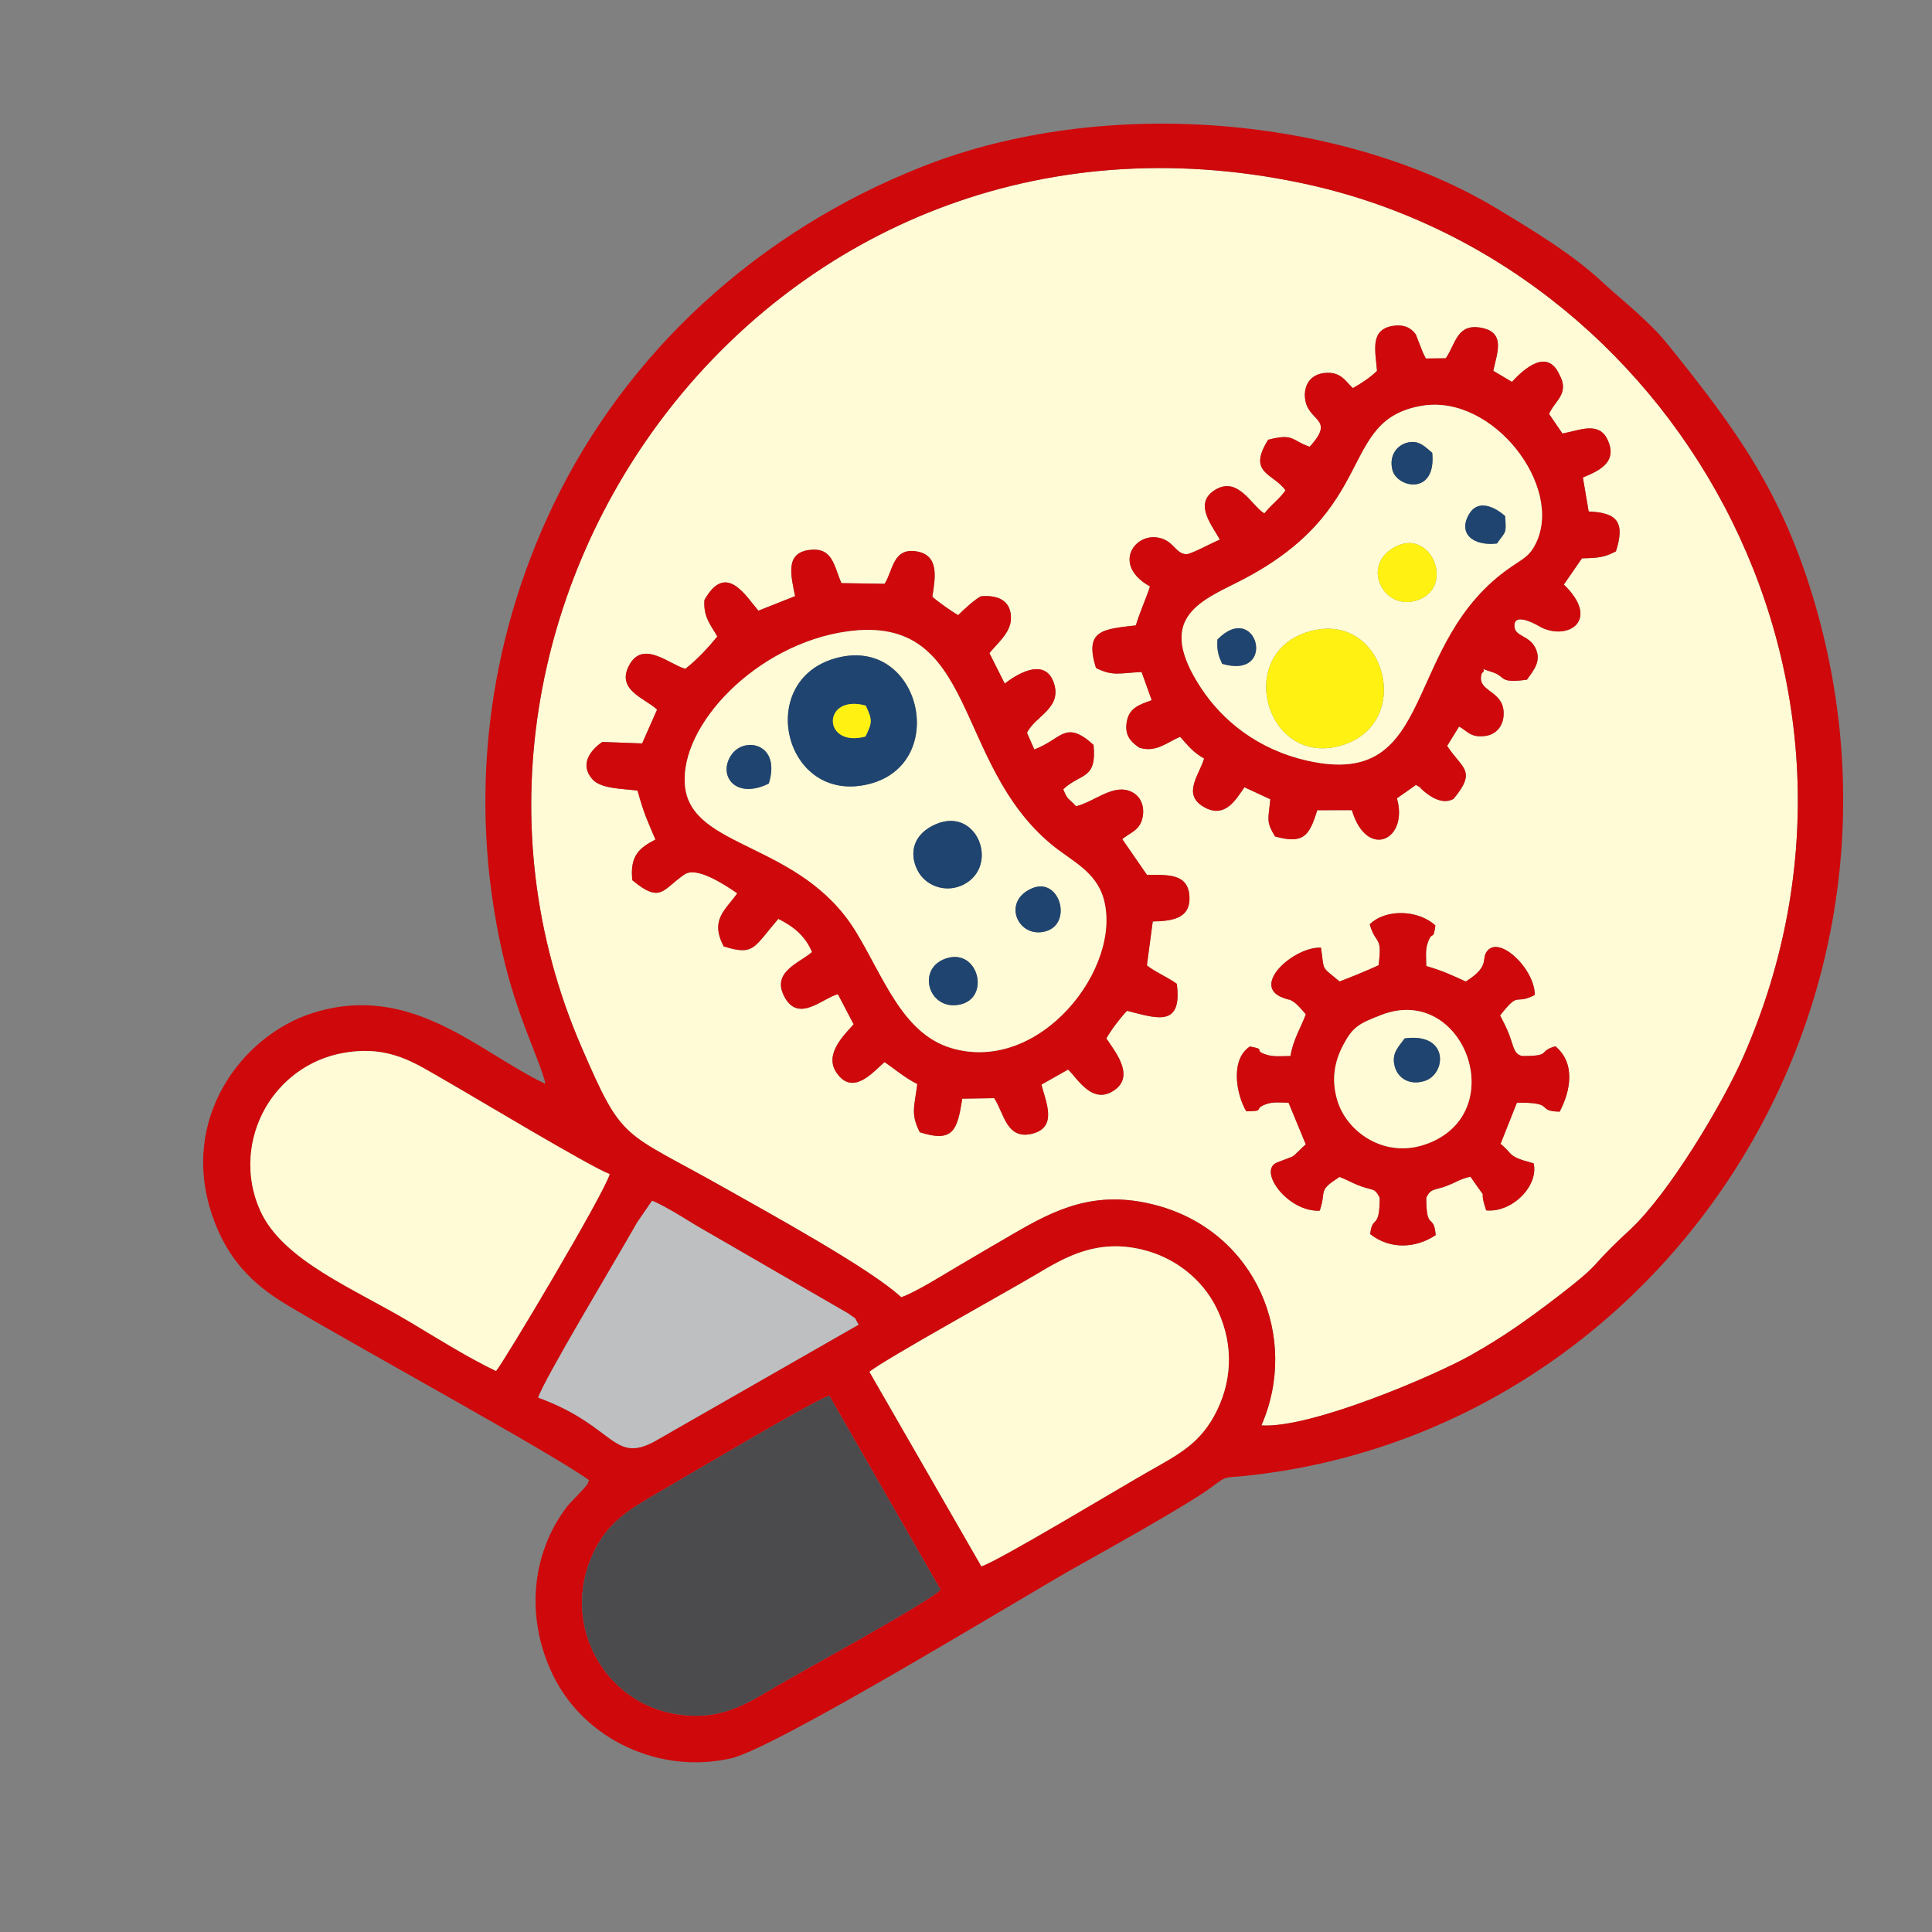 <?xml version="1.0" encoding="UTF-8"?>
<!DOCTYPE svg PUBLIC "-//W3C//DTD SVG 1.1//EN" "http://www.w3.org/Graphics/SVG/1.1/DTD/svg11.dtd">
<!-- Creator: CorelDRAW -->
<svg xmlns="http://www.w3.org/2000/svg" xml:space="preserve" width="4in" height="4in" version="1.1" style="shape-rendering:geometricPrecision; text-rendering:geometricPrecision; image-rendering:optimizeQuality; fill-rule:evenodd; clip-rule:evenodd"
viewBox="0 0 3999.99 3999.99"
 xmlns:xlink="http://www.w3.org/1999/xlink"
 xmlns:xodm="http://www.corel.com/coreldraw/odm/2003">
 <rect x="0" y="0" width="3999.99" height="3999.99" fill="#808080" stroke="none"/>
 <defs>
  <style type="text/css">
   <![CDATA[
    .fil3 {fill:#BDBFC1}
    .fil2 {fill:#4B4B4D}
    .fil0 {fill:#FFFBD6}
    .fil5 {fill:#FFF212}
    .fil4 {fill:#1F4470}
    .fil1 {fill:#CF080B}
   ]]>
  </style>
 </defs>
 <g id="Layer_x0020_1">
  <path class="fil0" d="M2835.96 1913.7c31.9,-31.89 99.46,-30.99 135.84,2.31 -4.3,32.87 -5.93,10.71 -14.39,32 -7.22,18.17 -4.53,30.26 -4.53,51.99 36.5,10.89 51.73,18.42 81.79,32.14 46.68,-29.07 34.73,-44.51 40.91,-57.4 22.09,-46.08 102.85,30.5 101.96,85.31 -43.71,22.3 -29.82,-10.78 -71.77,42.23 6.78,13.33 12.74,24.04 18.84,40 9.53,24.95 9.63,40.4 26.96,44.13 63.65,0 30.37,-9.64 68.76,-20.15 42.46,35.52 31.1,93 8.78,135.28 -50.69,-0.92 -6.57,-19.98 -88.59,-18.42l-33.74 85c23.15,19.29 16.58,24.05 45.78,33.96 2.12,0.72 9.19,2.59 11.15,3.17 1.71,0.52 4.34,1.28 5.75,1.7 1.43,0.43 4,0.86 5.8,1.77 10.65,46.41 -44.63,102.57 -98.33,97.19 -19.09,-58.27 11.52,-5.6 -32.56,-69.78 -22.82,5.44 -28.24,10.98 -48.44,18.84 -25.9,10.08 -33.53,4.46 -43.04,24.85 0,70.58 15.48,30.57 19.61,77.29 -42.17,28.02 -94.88,29.99 -135.65,-2.01 4.26,-40.82 19.65,-7.21 19.65,-75.28 -10.36,-20.91 -13.43,-14.54 -38.64,-23.72 -19.76,-7.2 -26.26,-12.44 -44.46,-19.43 -46.41,29.9 -26.34,25.94 -41,69.92 -66.74,3.39 -130.39,-84.69 -87.31,-100.22l30.17 -11.52c9.06,-5.62 17.8,-17.41 28.32,-25.33l-35.76 -86.46c-18.05,-0.26 -32.02,-2.42 -47.55,3.33 -26.7,9.89 1.17,14.22 -40.04,14.43 -20.57,-34.63 -33.87,-106.82 7.51,-134.19 35.08,6.33 7.28,6.98 30.05,15.62 17.78,6.75 33.69,4.15 54.02,4.15 5.24,-33.59 21.77,-59.33 31.76,-86.36 -5.21,-6.05 -17.87,-21.42 -26.02,-26.22 -17.54,-10.31 4.19,1.02 -20.33,-7.7 -69.49,-24.72 21.26,-106.28 77.72,-104.13 7.5,49.99 -1.57,36.69 38.45,70.02 16.47,-5.91 59.98,-23.78 80.75,-33.49 8.44,-63.86 -6.27,-41.33 -18.19,-84.82zm-1093.92 -706.39l89.38 1.4c17.39,-26.44 16.83,-75.55 66.44,-67.06 46.04,7.88 39.2,51.53 32.45,93.67 10.61,10.21 43.27,32.78 53.42,38.3 10.06,-10.02 33.3,-31.98 47.08,-39.01 36.76,-3.46 64.19,9.96 62.1,48.34 -1.51,27.71 -28.69,49.72 -44.46,69.25l31.76 63.13c0.03,-0.02 81.36,-67.59 102.25,0.52 15.7,51.21 -39.93,66.9 -56.23,101.36l15.11 34.41c56.65,-20.7 63.7,-62.92 122.7,-9.41 7.15,72.78 -26.57,57.77 -62.77,91.89 9.71,24.05 10.48,17.15 26.42,35.22 39.84,-9.59 80.27,-50.56 118.7,-27.92 15.27,8.99 24.16,28.47 18.97,51.92 -5.64,25.52 -23.69,29.54 -41.93,43.91l51.16 74.07c41.98,0.22 84.65,-3.66 87.92,43.68 3.18,46.09 -34.15,52.09 -75.88,52.81l-12.15 90.88c16.27,13.42 43.73,24.74 61.91,38.17 12.07,92.09 -43.09,70.95 -103.06,55.91 -14.65,15.44 -31.48,37.64 -42.77,57.03 15.69,24.69 59.57,75.66 18.1,106.21 -46.39,34.17 -77.85,-23.35 -97.27,-41.64l-55.29 31.22c9.48,36.55 33.48,87.82 -18.11,101.4 -54.58,14.36 -59.28,-43.17 -79.69,-73.37l-66.02 1.05c-10.35,64.82 -18.27,91.94 -87.98,69.54 -19.37,-38.32 -11.22,-52.19 -5.12,-99.87 -24.55,-11.96 -48.42,-32.19 -67.78,-45.48 -21.97,18.46 -65.03,72.23 -99.33,22.35 -27.18,-39.52 17.69,-80.06 35.26,-100.57l-32.59 -62.3c-31.59,8.39 -79.93,58.26 -109.11,8.23 -31.7,-54.37 30.55,-72.81 55.61,-95.54 -14.15,-33.42 -38.08,-52.82 -69.85,-68.69 -52.17,60.94 -50.04,76.48 -113.12,57.09 -28.88,-55.61 3.63,-74.99 28.16,-110 -28.99,-19.73 -84.4,-55.96 -109.4,-38.93 -45.37,30.91 -48.49,61.1 -107.85,11.99 -5.84,-52.13 16.2,-67.75 47.8,-84.28 -16.54,-39.15 -23.7,-52.69 -37.05,-101.39 -32.1,-4.11 -76.16,-3.55 -93.7,-23.67 -27.29,-31.3 -2.76,-60.94 20.76,-77.01l82.47 3.06 30.93 -70.08c-25.25,-23.84 -87.23,-40.86 -56.54,-93.95 28.84,-49.87 82.32,0.63 115.02,9.63 25.32,-19.84 47.57,-44.14 66.2,-66.96 -12.3,-22.61 -29.35,-39.19 -26.63,-75.63 44.45,-79.06 84.68,-9.31 111.69,22.19l76 -30.12c-8.27,-41.4 -21.35,-88.58 28.29,-95.46 49.6,-6.88 51.62,31.63 67.6,68.51zm1349.66 -439.54l38.59 22.83c25.26,-27.23 73.04,-70.05 98.14,-15.37 22.17,40 -9.87,54.43 -21.24,81.92l27.67 40.43c34.37,-6.14 74.56,-25.78 92.86,11.67 24,49.1 -20.45,66.69 -50.54,79.39l12.01 70.36c60.43,2.39 75.31,23.22 56.44,82.54 -22.93,11.88 -35.19,13.83 -70.3,14.38l-37.59 54.36c76.25,73.46 9.77,116.21 -46.41,88.84 -0.83,-0.41 -59.66,-37.03 -55.68,-0.84 2.15,19.56 29.09,17.16 42.35,41.62 15.22,28.05 -3.26,48.24 -16.57,67.29 -58.89,8.44 -43.61,-6.54 -70.9,-15.29 -37.81,-12.11 -8.46,-7.01 -22.48,1.55 -13.77,41.4 49.43,33.23 44.89,89.02 -1.86,22.78 -16.75,38.56 -38.04,41.32 -30.04,3.89 -36.2,-9.77 -53.98,-19.57l-24.76 40.04c30.84,47.65 62.42,50.52 13.15,109.86 -22.45,12.24 -46.72,-3.68 -61.31,-16.07 -13.96,-11.85 -0.06,-3.63 -16.45,-12.93l-39.32 27.7c24.78,86.95 -62.76,127.78 -93.29,24.51l-71.69 0.11c-16.55,53.24 -28.02,70.59 -87.36,54.41 -19.23,-31.74 -13.78,-34.58 -9.85,-77.11l-53.57 -24.76c-15.83,21.95 -39.39,68.08 -85.65,39.82 -43.2,-26.39 -7.38,-66.29 2.14,-99.28 -23.61,-13.78 -32.22,-25.57 -49.56,-44.94 -26.61,10.64 -49.63,33.63 -84.72,22.34 -17.93,-12.33 -31.8,-26.48 -25.2,-56.64 5.73,-26.15 26.46,-32.78 51.08,-41.54l-20.99 -58.39c-48.07,2.28 -59.54,9.04 -94.41,-8.39 -24.91,-79.01 14.71,-80.29 82.46,-88.14 9.4,-30.91 21.24,-54.97 29.28,-80.7 -76.16,-42.44 -35.39,-107.1 13.2,-101.57 35.88,4.08 38.8,34.49 62.33,34.83 9.66,0.14 52.13,-23.35 69.01,-30.04 -12.93,-26.04 -54.88,-72.51 -12.44,-101.31 49.41,-33.53 77.92,31.01 104.7,46.96 17.69,-21.67 26.93,-25.2 43.83,-47.68 -25.06,-35.73 -80.05,-34.81 -35.88,-104.92 53.89,-13.77 47.09,1.19 85.88,14.61 55.64,-61.1 -5.98,-50.21 -9.81,-102.56 -1.96,-26.75 12.61,-46.22 37.79,-49.83 36.36,-5.2 46.07,17.04 61.41,30.94 17.41,-9.77 34.92,-20.98 50.03,-35.77 -3.39,-42.55 -15.55,-86.33 34.67,-93.31 19.39,-2.7 34.92,2.82 45.64,17.8l13.46 34.64c0.67,1.66 1.61,3.67 2.25,5.16 0.65,1.51 1.97,3.88 2.53,5.1 0.56,1.23 1.59,3.51 2.68,5.09l41.26 -0.51c20.76,-30.76 23.24,-72.96 74.05,-62.98 50.51,9.92 31.73,52.44 24.22,89.02zm-1225.9 1918.01c27.8,-9.09 87.26,-46.25 115.58,-63.01 41.41,-24.5 76.59,-45.07 116.93,-68.49 85.89,-49.88 169.29,-92.41 295.16,-59.05 208.15,55.17 297.45,275.57 218.09,455.9 101.52,6.97 358.34,-103.03 433.17,-145.1 68.7,-38.62 119.12,-74.96 176.63,-118.83 23.8,-18.16 62.75,-48.45 78.55,-65.95 28.33,-31.37 44.48,-46.96 75.4,-75.73 79.97,-74.42 190.94,-259.9 233.93,-357.62 346.51,-787.83 -145.26,-1646.99 -914.81,-1808.87 -1098.83,-231.14 -1885.86,873.03 -1491.22,1787.06 87.43,202.5 83.38,172.63 297.59,293.8 90.17,51.01 302.67,167.41 365.02,225.89z"/>
  <path class="fil1" d="M1947.1 3291.16c-20.47,23.95 -289.28,170.08 -341.17,200.85 -63.29,37.54 -117.44,72.75 -210.99,55.96 -146.02,-26.21 -234.22,-187.37 -167.25,-331.16 30.61,-65.72 73.52,-90.8 139.19,-128.78 55.07,-31.86 310.94,-184.46 349.88,-198.59l230.35 401.71zm-146.9 -450.86c27.01,-23.39 290.46,-168.93 347,-202.82 60.78,-36.44 124.88,-72.16 216.35,-50.61 71.98,16.96 125.14,63.89 152.46,116.09 36.34,69.43 37.86,147.08 3.46,217.36 -32.91,67.22 -76.77,89.3 -142.02,126.32 -57.07,32.39 -309.79,184.83 -345.56,196.24l-231.69 -402.59zm-685.85 53.33c10.11,-34.46 163.49,-289.37 204.71,-362.48l31.06 -45.15c33.65,13.99 77.83,44.26 110.22,62.35l296.12 171.27c20.76,15.59 9.19,2.75 21.1,22.93l-410.87 235.06c-98.68,60.1 -87.13,-23.83 -252.34,-83.98zm-87.39 -55.23c-57.29,-27.3 -119.72,-66.4 -175.91,-100.06 -117.48,-70.39 -265.02,-128.11 -312.02,-231.38 -32.26,-70.88 -25.71,-150.85 11.46,-214.75 29.85,-51.33 85.41,-99.6 162.43,-112.54 94.38,-15.85 145.98,21.53 207.14,56.39 58.05,33.08 302.88,180.53 342.19,194.81 -12.26,42 -220.23,390.71 -235.28,407.54zm838.83 -152.62c-62.35,-58.48 -274.85,-174.89 -365.02,-225.89 -214.21,-121.17 -210.16,-91.3 -297.59,-293.8 -394.64,-914.03 392.39,-2018.2 1491.22,-1787.06 769.56,161.88 1261.33,1021.03 914.81,1808.87 -42.98,97.72 -153.95,283.2 -233.93,357.62 -30.92,28.77 -47.07,44.37 -75.4,75.73 -15.8,17.5 -54.74,47.79 -78.55,65.95 -57.5,43.87 -107.92,80.21 -176.63,118.83 -74.83,42.07 -331.65,152.07 -433.17,145.1 79.36,-180.33 -9.94,-400.73 -218.09,-455.9 -125.87,-33.36 -209.26,9.17 -295.16,59.05 -40.34,23.43 -75.52,43.99 -116.93,68.49 -28.32,16.76 -87.78,53.92 -115.58,63.01zm-646.41 378.47c-5.71,14.59 1.85,1.46 -10.18,17.22l-33.36 35.38c-78.23,100.38 -88.31,238.01 -28.48,356.25 64.81,128.06 217.33,200.9 365.84,167.43 92.16,-20.77 601.34,-332.28 708.11,-392.51 59.85,-33.76 241.99,-134.48 289.87,-171.06 29.34,-22.41 24.87,-16.91 67.38,-21.36 845.39,-88.5 1430.25,-946.33 1178.65,-1807.1 -67.13,-229.65 -163.62,-360.63 -300.82,-531.21 -14.57,-18.11 -25.5,-30.32 -42.63,-46.81 -42.23,-40.65 -62.09,-54.8 -97.73,-87.85 -59.55,-55.21 -135.86,-101.81 -214.85,-149.59 -317.13,-191.78 -811.72,-237.67 -1190.87,-88.39 -345.43,136.01 -614.93,388.81 -764.48,700.08 -136.27,283.62 -178.31,607.17 -105.85,927.17 30.62,135.22 76.47,218.5 89.56,272.34 -139.12,-65.97 -278.62,-212.62 -484.22,-146.2 -143.09,46.22 -274.91,216.82 -205.72,418.91 31.3,91.42 84.31,142.35 153.15,183.86 129.83,78.28 541.44,302.95 626.63,363.41z"/>
  <path class="fil1" d="M1754.33 1307.26c270.64,-37.45 217.03,271.71 423.04,441.64 41.32,34.09 91.76,55.04 107.69,112.39 39.41,141.93 -131.95,363.48 -315.66,308.57 -101.55,-30.35 -140.15,-148.06 -197.92,-242.01 -114.19,-185.7 -340.51,-169.43 -353.28,-300.75 -12.19,-125.48 148.66,-293.9 336.13,-319.84zm276.49 -72.65c-13.78,7.03 -37.02,29 -47.08,39.01 -10.15,-5.52 -42.81,-28.09 -53.42,-38.3 6.75,-42.14 13.59,-85.79 -32.45,-93.67 -49.62,-8.49 -49.05,40.62 -66.44,67.06l-89.38 -1.4c-15.98,-36.89 -18,-75.39 -67.6,-68.51 -49.64,6.88 -36.56,54.06 -28.29,95.46l-76 30.12c-27.01,-31.5 -67.24,-101.25 -111.69,-22.19 -2.72,36.44 14.33,53.02 26.63,75.63 -18.63,22.82 -40.89,47.11 -66.2,66.96 -32.7,-9 -86.18,-59.5 -115.02,-9.63 -30.7,53.09 31.29,70.11 56.54,93.95l-30.93 70.08 -82.47 -3.06c-23.52,16.07 -48.05,45.71 -20.76,77.01 17.54,20.11 61.59,19.56 93.7,23.67 13.35,48.7 20.51,62.24 37.05,101.39 -31.59,16.53 -53.63,32.15 -47.8,84.28 59.36,49.11 62.48,18.92 107.85,-11.99 25,-17.03 80.41,19.2 109.4,38.93 -24.52,35 -57.04,54.38 -28.16,110 63.08,19.39 60.96,3.85 113.12,-57.09 31.78,15.87 55.7,35.27 69.85,68.69 -25.06,22.72 -87.31,41.17 -55.61,95.54 29.18,50.04 77.52,0.17 109.11,-8.23l32.59 62.3c-17.57,20.52 -62.44,61.06 -35.26,100.57 34.3,49.88 77.36,-3.89 99.33,-22.35 19.36,13.3 43.23,33.53 67.78,45.48 -6.09,47.68 -14.25,61.54 5.12,99.87 69.71,22.39 77.62,-4.72 87.98,-69.54l66.02 -1.05c20.41,30.2 25.11,87.73 79.69,73.37 51.59,-13.57 27.59,-64.85 18.11,-101.4l55.29 -31.22c19.41,18.29 50.88,75.81 97.27,41.64 41.47,-30.55 -2.41,-81.52 -18.1,-106.21 11.3,-19.39 28.13,-41.59 42.77,-57.03 59.96,15.04 115.12,36.19 103.06,-55.91 -18.18,-13.43 -45.65,-24.75 -61.91,-38.17l12.15 -90.88c41.73,-0.72 79.06,-6.72 75.88,-52.81 -3.27,-47.34 -45.94,-43.46 -87.92,-43.68l-51.16 -74.07c18.23,-14.37 36.28,-18.39 41.93,-43.91 5.19,-23.45 -3.7,-42.93 -18.97,-51.92 -38.43,-22.64 -78.86,18.33 -118.7,27.92 -15.93,-18.07 -16.71,-11.17 -26.42,-35.22 36.19,-34.11 69.92,-19.11 62.77,-91.89 -59,-53.51 -66.06,-11.29 -122.7,9.41l-15.11 -34.41c16.3,-34.46 71.93,-50.15 56.23,-101.36 -20.89,-68.11 -102.22,-0.54 -102.25,-0.52l-31.76 -63.13c15.77,-19.53 42.95,-41.54 44.46,-69.25 2.09,-38.38 -25.34,-51.8 -62.1,-48.34z"/>
  <path class="fil1" d="M2944.42 840.07c146.84,-24.37 293.66,167.9 235.06,285.47 -12.44,24.97 -23.57,29.56 -49.41,47.04 -231.5,156.63 -150.41,462.52 -421.43,402.71 -105.86,-23.36 -178.35,-84.94 -221.41,-150.11 -94.66,-143.26 -6.52,-178.45 76.99,-220.57 295.18,-148.91 202.96,-335.13 380.2,-364.54zm147.28 -72.3c7.51,-36.57 26.29,-79.09 -24.22,-89.02 -50.81,-9.98 -53.29,32.22 -74.05,62.98l-41.26 0.51c-1.09,-1.58 -2.12,-3.86 -2.68,-5.09 -0.56,-1.22 -1.88,-3.59 -2.53,-5.1 -0.65,-1.49 -1.59,-3.5 -2.25,-5.16l-13.46 -34.64c-10.72,-14.98 -26.24,-20.5 -45.64,-17.8 -50.22,6.98 -38.06,50.76 -34.67,93.31 -15.11,14.79 -32.62,26 -50.03,35.77 -15.34,-13.9 -25.05,-36.15 -61.41,-30.94 -25.18,3.6 -39.74,23.08 -37.79,49.83 3.83,52.35 65.45,41.46 9.81,102.56 -38.79,-13.41 -32,-28.37 -85.88,-14.61 -44.17,70.11 10.83,69.19 35.88,104.92 -16.89,22.48 -26.14,26.01 -43.83,47.68 -26.79,-15.94 -55.3,-80.49 -104.7,-46.96 -42.44,28.8 -0.49,75.27 12.44,101.31 -16.88,6.7 -59.35,30.18 -69.01,30.04 -23.54,-0.34 -26.45,-30.74 -62.33,-34.83 -48.59,-5.53 -89.36,59.13 -13.2,101.57 -8.05,25.72 -19.89,49.79 -29.28,80.7 -67.76,7.85 -107.37,9.13 -82.46,88.14 34.87,17.42 46.34,10.66 94.41,8.39l20.99 58.39c-24.62,8.75 -45.35,15.39 -51.08,41.54 -6.6,30.15 7.27,44.31 25.2,56.64 35.09,11.29 58.11,-11.7 84.72,-22.34 17.34,19.37 25.95,31.17 49.56,44.94 -9.52,32.99 -45.34,72.89 -2.14,99.28 46.26,28.26 69.82,-17.87 85.65,-39.82l53.57 24.76c-3.92,42.54 -9.37,45.37 9.85,77.11 59.33,16.19 70.81,-1.17 87.36,-54.41l71.69 -0.11c30.53,103.27 118.07,62.44 93.29,-24.51l39.32 -27.7c16.4,9.3 2.5,1.07 16.45,12.93 14.59,12.39 38.86,28.31 61.31,16.07 49.28,-59.34 17.7,-62.22 -13.15,-109.86l24.76 -40.04c17.78,9.81 23.94,23.46 53.98,19.57 21.3,-2.76 36.19,-18.54 38.04,-41.32 4.54,-55.79 -58.66,-47.61 -44.89,-89.02 14.02,-8.56 -15.33,-13.67 22.48,-1.55 27.29,8.75 12,23.73 70.9,15.29 13.31,-19.05 31.79,-39.24 16.57,-67.29 -13.26,-24.46 -40.2,-22.06 -42.35,-41.62 -3.98,-36.19 54.84,0.44 55.68,0.84 56.18,27.37 122.66,-15.39 46.41,-88.84l37.59 -54.36c35.11,-0.55 47.37,-2.5 70.3,-14.38 18.87,-59.31 3.99,-80.15 -56.44,-82.54l-12.01 -70.36c30.09,-12.71 74.54,-30.29 50.54,-79.39 -18.3,-37.45 -58.5,-17.81 -92.86,-11.67l-27.67 -40.43c11.38,-27.49 43.41,-41.93 21.24,-81.92 -25.1,-54.69 -72.88,-11.86 -98.14,15.37l-38.59 -22.83z"/>
  <path class="fil0" d="M1963.52 1982.98c62.71,-15.95 86.79,83.32 23.93,96.81 -66.6,14.29 -92.43,-79.39 -23.93,-96.81zm172.65 -143.63c57.48,-25.04 85.32,72.03 29.55,88.56 -57.38,17.01 -92.9,-60.97 -29.55,-88.56zm-205.88 -129.56c90.93,-47.27 142.04,82.77 64.26,121.85 -34.62,17.39 -75.72,4.1 -93.24,-26.7 -17.54,-30.83 -15.74,-71.89 28.98,-95.14zm-338.63 -87.53c-71.57,35.24 -107.87,-20.28 -75.23,-62.23 27.2,-34.97 100.8,-19.88 75.23,62.23zm140.93 -260.17c173.25,-45.41 234.28,218.36 67.5,260.94 -177.07,45.2 -239.17,-215.95 -67.5,-260.94zm21.74 -54.83c-187.47,25.94 -348.32,194.36 -336.13,319.84 12.76,131.33 239.08,115.05 353.28,300.75 57.77,93.95 96.37,211.66 197.92,242.01 183.7,54.91 355.06,-166.64 315.66,-308.57 -15.93,-57.36 -66.37,-78.31 -107.69,-112.39 -206.01,-169.93 -152.4,-479.09 -423.04,-441.64z"/>
  <path class="fil0" d="M1026.96 2838.4c15.05,-16.83 223.02,-365.54 235.28,-407.54 -39.31,-14.28 -284.15,-161.72 -342.19,-194.81 -61.16,-34.86 -112.76,-72.24 -207.14,-56.39 -77.03,12.94 -132.58,61.22 -162.43,112.54 -37.17,63.9 -43.72,143.87 -11.46,214.75 47.01,103.27 194.54,160.99 312.02,231.38 56.19,33.67 118.62,72.76 175.91,100.06z"/>
  <path class="fil0" d="M1800.2 2840.3l231.69 402.59c35.77,-11.42 288.48,-163.86 345.56,-196.24 65.25,-37.02 109.11,-59.1 142.02,-126.32 34.41,-70.28 32.89,-147.94 -3.46,-217.36 -27.33,-52.2 -80.48,-99.13 -152.46,-116.09 -91.47,-21.56 -155.57,14.17 -216.35,50.61 -56.53,33.89 -319.98,179.43 -347,202.82z"/>
  <path class="fil2" d="M1947.1 3291.16l-230.35 -401.71c-38.94,14.12 -294.81,166.72 -349.88,198.59 -65.67,37.99 -108.57,63.06 -139.19,128.78 -66.97,143.79 21.24,304.95 167.25,331.16 93.55,16.79 147.7,-18.43 210.99,-55.96 51.9,-30.78 320.7,-176.91 341.17,-200.85z"/>
  <path class="fil0" d="M2705.33 1309.07c158.66,-51.63 224.96,182.22 78.3,232.27 -158.49,54.09 -230.45,-182.76 -78.3,-232.27zm-184.71 14.95c81.52,-82.91 125.24,84.19 9.75,50.35 -6.9,-14.85 -11.33,-26.24 -9.75,-50.35zm370.67 -193.24c72.19,-34.92 120.26,82.5 46.11,110.85 -72.89,27.87 -123.63,-73.36 -46.11,-110.85zm207.91 -5.55c-49.29,5.83 -81.63,-20.66 -57.3,-61.3 18.7,-31.24 53.35,-14.07 74.25,4.52 2.82,37.85 1.6,30.49 -16.95,56.78zm-133.95 -187.79c8.95,89.28 -73.07,72.98 -82.44,35.42 -7.32,-29.33 8.99,-51.48 31.84,-56.67 24.28,-5.52 36.57,9.99 50.6,21.25zm-20.82 -97.36c-177.24,29.41 -85.02,215.63 -380.2,364.54 -83.51,42.13 -171.65,77.31 -76.99,220.57 43.06,65.17 115.55,126.74 221.41,150.11 271.02,59.81 189.92,-246.09 421.43,-402.71 25.83,-17.48 36.96,-22.07 49.41,-47.04 58.59,-117.57 -88.22,-309.84 -235.06,-285.47z"/>
  <path class="fil1" d="M2859.67 2101.44c171.8,-66.68 271.56,205.21 91.81,267.72 -85.75,29.82 -163.4,-25.94 -182.72,-91.03 -12.53,-42.19 -6.22,-79.45 11.93,-113.99 20.26,-38.57 32.89,-44.81 78.98,-62.7zm175 -69.3c-30.06,-13.72 -45.29,-21.24 -81.79,-32.14 0,-21.73 -2.69,-33.83 4.53,-51.99 8.46,-21.29 10.09,0.87 14.39,-32 -36.38,-33.3 -103.94,-34.2 -135.84,-2.31 11.92,43.49 26.63,20.96 18.19,84.82 -20.78,9.71 -64.28,27.58 -80.75,33.49 -40.02,-33.33 -30.95,-20.03 -38.45,-70.02 -56.46,-2.14 -147.21,79.42 -77.72,104.13 24.53,8.72 2.79,-2.61 20.33,7.7 8.15,4.8 20.81,20.17 26.02,26.22 -9.99,27.03 -26.52,52.77 -31.76,86.36 -20.34,0 -36.25,2.6 -54.02,-4.15 -22.77,-8.65 5.03,-9.3 -30.05,-15.62 -41.39,27.37 -28.08,99.56 -7.51,134.19 41.2,-0.2 13.33,-4.53 40.04,-14.43 15.53,-5.75 29.5,-3.59 47.55,-3.33l35.76 86.46c-10.52,7.92 -19.26,19.7 -28.32,25.33l-30.17 11.52c-43.08,15.53 20.57,103.61 87.31,100.22 14.66,-43.98 -5.41,-40.02 41,-69.92 18.2,6.98 24.7,12.23 44.46,19.43 25.21,9.18 28.28,2.81 38.64,23.72 0,68.07 -15.39,34.46 -19.65,75.28 40.77,32 93.48,30.03 135.65,2.01 -4.12,-46.72 -19.61,-6.71 -19.61,-77.29 9.51,-20.39 17.14,-14.77 43.04,-24.85 20.19,-7.86 25.62,-13.4 48.44,-18.84 44.07,64.18 13.47,11.51 32.56,69.78 53.69,5.39 108.98,-50.78 98.33,-97.19 -1.8,-0.91 -4.37,-1.34 -5.8,-1.77 -1.41,-0.42 -4.04,-1.19 -5.75,-1.7 -1.96,-0.59 -9.04,-2.45 -11.15,-3.17 -29.2,-9.91 -22.63,-14.67 -45.78,-33.96l33.74 -85c82.02,-1.56 37.9,17.5 88.59,18.42 22.32,-42.28 33.68,-99.76 -8.78,-135.28 -38.39,10.51 -5.11,20.15 -68.76,20.15 -17.33,-3.73 -17.43,-19.18 -26.96,-44.13 -6.09,-15.96 -12.06,-26.67 -18.84,-40 41.95,-53.01 28.06,-19.93 71.77,-42.23 0.89,-54.81 -79.87,-131.39 -101.96,-85.31 -6.18,12.89 5.77,28.33 -40.91,57.4z"/>
  <path class="fil3" d="M1114.35 2893.63c165.2,60.15 153.66,144.09 252.34,83.98l410.87 -235.06c-11.91,-20.18 -0.34,-7.34 -21.1,-22.93l-296.12 -171.27c-32.38,-18.09 -76.57,-48.36 -110.22,-62.35l-31.06 45.15c-41.22,73.1 -194.6,328.01 -204.71,362.48z"/>
  <path class="fil0" d="M2908.15 2149.92c92.46,-12.79 86.73,73.81 41.36,88.09 -30.92,9.73 -55.34,-5.27 -61.93,-30.45 -7.26,-27.77 8.78,-40.66 20.57,-57.64zm-48.48 -48.48c-46.1,17.89 -58.72,24.14 -78.98,62.7 -18.15,34.54 -24.46,71.8 -11.93,113.99 19.32,65.09 96.98,120.85 182.72,91.03 179.74,-62.52 79.99,-334.4 -91.81,-267.72z"/>
  <path class="fil4" d="M1791.86 1524.88c-89.86,24.25 -90.41,-88.93 0.64,-64 13.89,30.19 13.61,34.45 -0.64,64zm-59.27 -162.79c-171.67,44.99 -109.57,306.14 67.5,260.94 166.78,-42.58 105.75,-306.35 -67.5,-260.94z"/>
  <path class="fil5" d="M2705.33 1309.07c-152.15,49.52 -80.19,286.36 78.3,232.27 146.67,-50.06 80.36,-283.9 -78.3,-232.27z"/>
  <path class="fil4" d="M1930.29 1709.8c-44.72,23.25 -46.52,64.31 -28.98,95.14 17.52,30.8 58.62,44.09 93.24,26.7 77.78,-39.07 26.68,-169.12 -64.26,-121.85z"/>
  <path class="fil5" d="M2891.28 1130.78c-77.52,37.49 -26.78,138.73 46.11,110.85 74.15,-28.35 26.08,-145.77 -46.11,-110.85z"/>
  <path class="fil4" d="M1963.52 1982.98c-68.5,17.42 -42.67,111.1 23.93,96.81 62.86,-13.49 38.78,-112.76 -23.93,-96.81z"/>
  <path class="fil4" d="M2908.15 2149.92c-11.79,16.98 -27.83,29.87 -20.57,57.64 6.59,25.19 31.01,40.19 61.93,30.45 45.37,-14.28 51.1,-100.89 -41.36,-88.09z"/>
  <path class="fil4" d="M2136.17 1839.35c-63.35,27.59 -27.83,105.57 29.55,88.56 55.78,-16.53 27.94,-113.6 -29.55,-88.56z"/>
  <path class="fil4" d="M1591.66 1622.26c25.57,-82.11 -48.02,-97.2 -75.23,-62.23 -32.64,41.96 3.66,97.47 75.23,62.23z"/>
  <path class="fil4" d="M2965.24 937.44c-14.03,-11.26 -26.32,-26.77 -50.6,-21.25 -22.85,5.2 -39.16,27.34 -31.84,56.67 9.37,37.56 91.39,53.86 82.44,-35.42z"/>
  <path class="fil4" d="M3099.19 1125.23c18.55,-26.29 19.77,-18.93 16.95,-56.78 -20.9,-18.59 -55.55,-35.76 -74.25,-4.52 -24.33,40.65 8.01,67.13 57.3,61.3z"/>
  <path class="fil4" d="M2520.62 1324.02c-1.58,24.11 2.85,35.5 9.75,50.35 115.5,33.84 71.78,-133.25 -9.75,-50.35z"/>
  <path class="fil5" d="M1791.86 1524.88c14.25,-29.56 14.52,-33.82 0.64,-64 -91.05,-24.92 -90.5,88.25 -0.64,64z"/>
 </g>
</svg>

